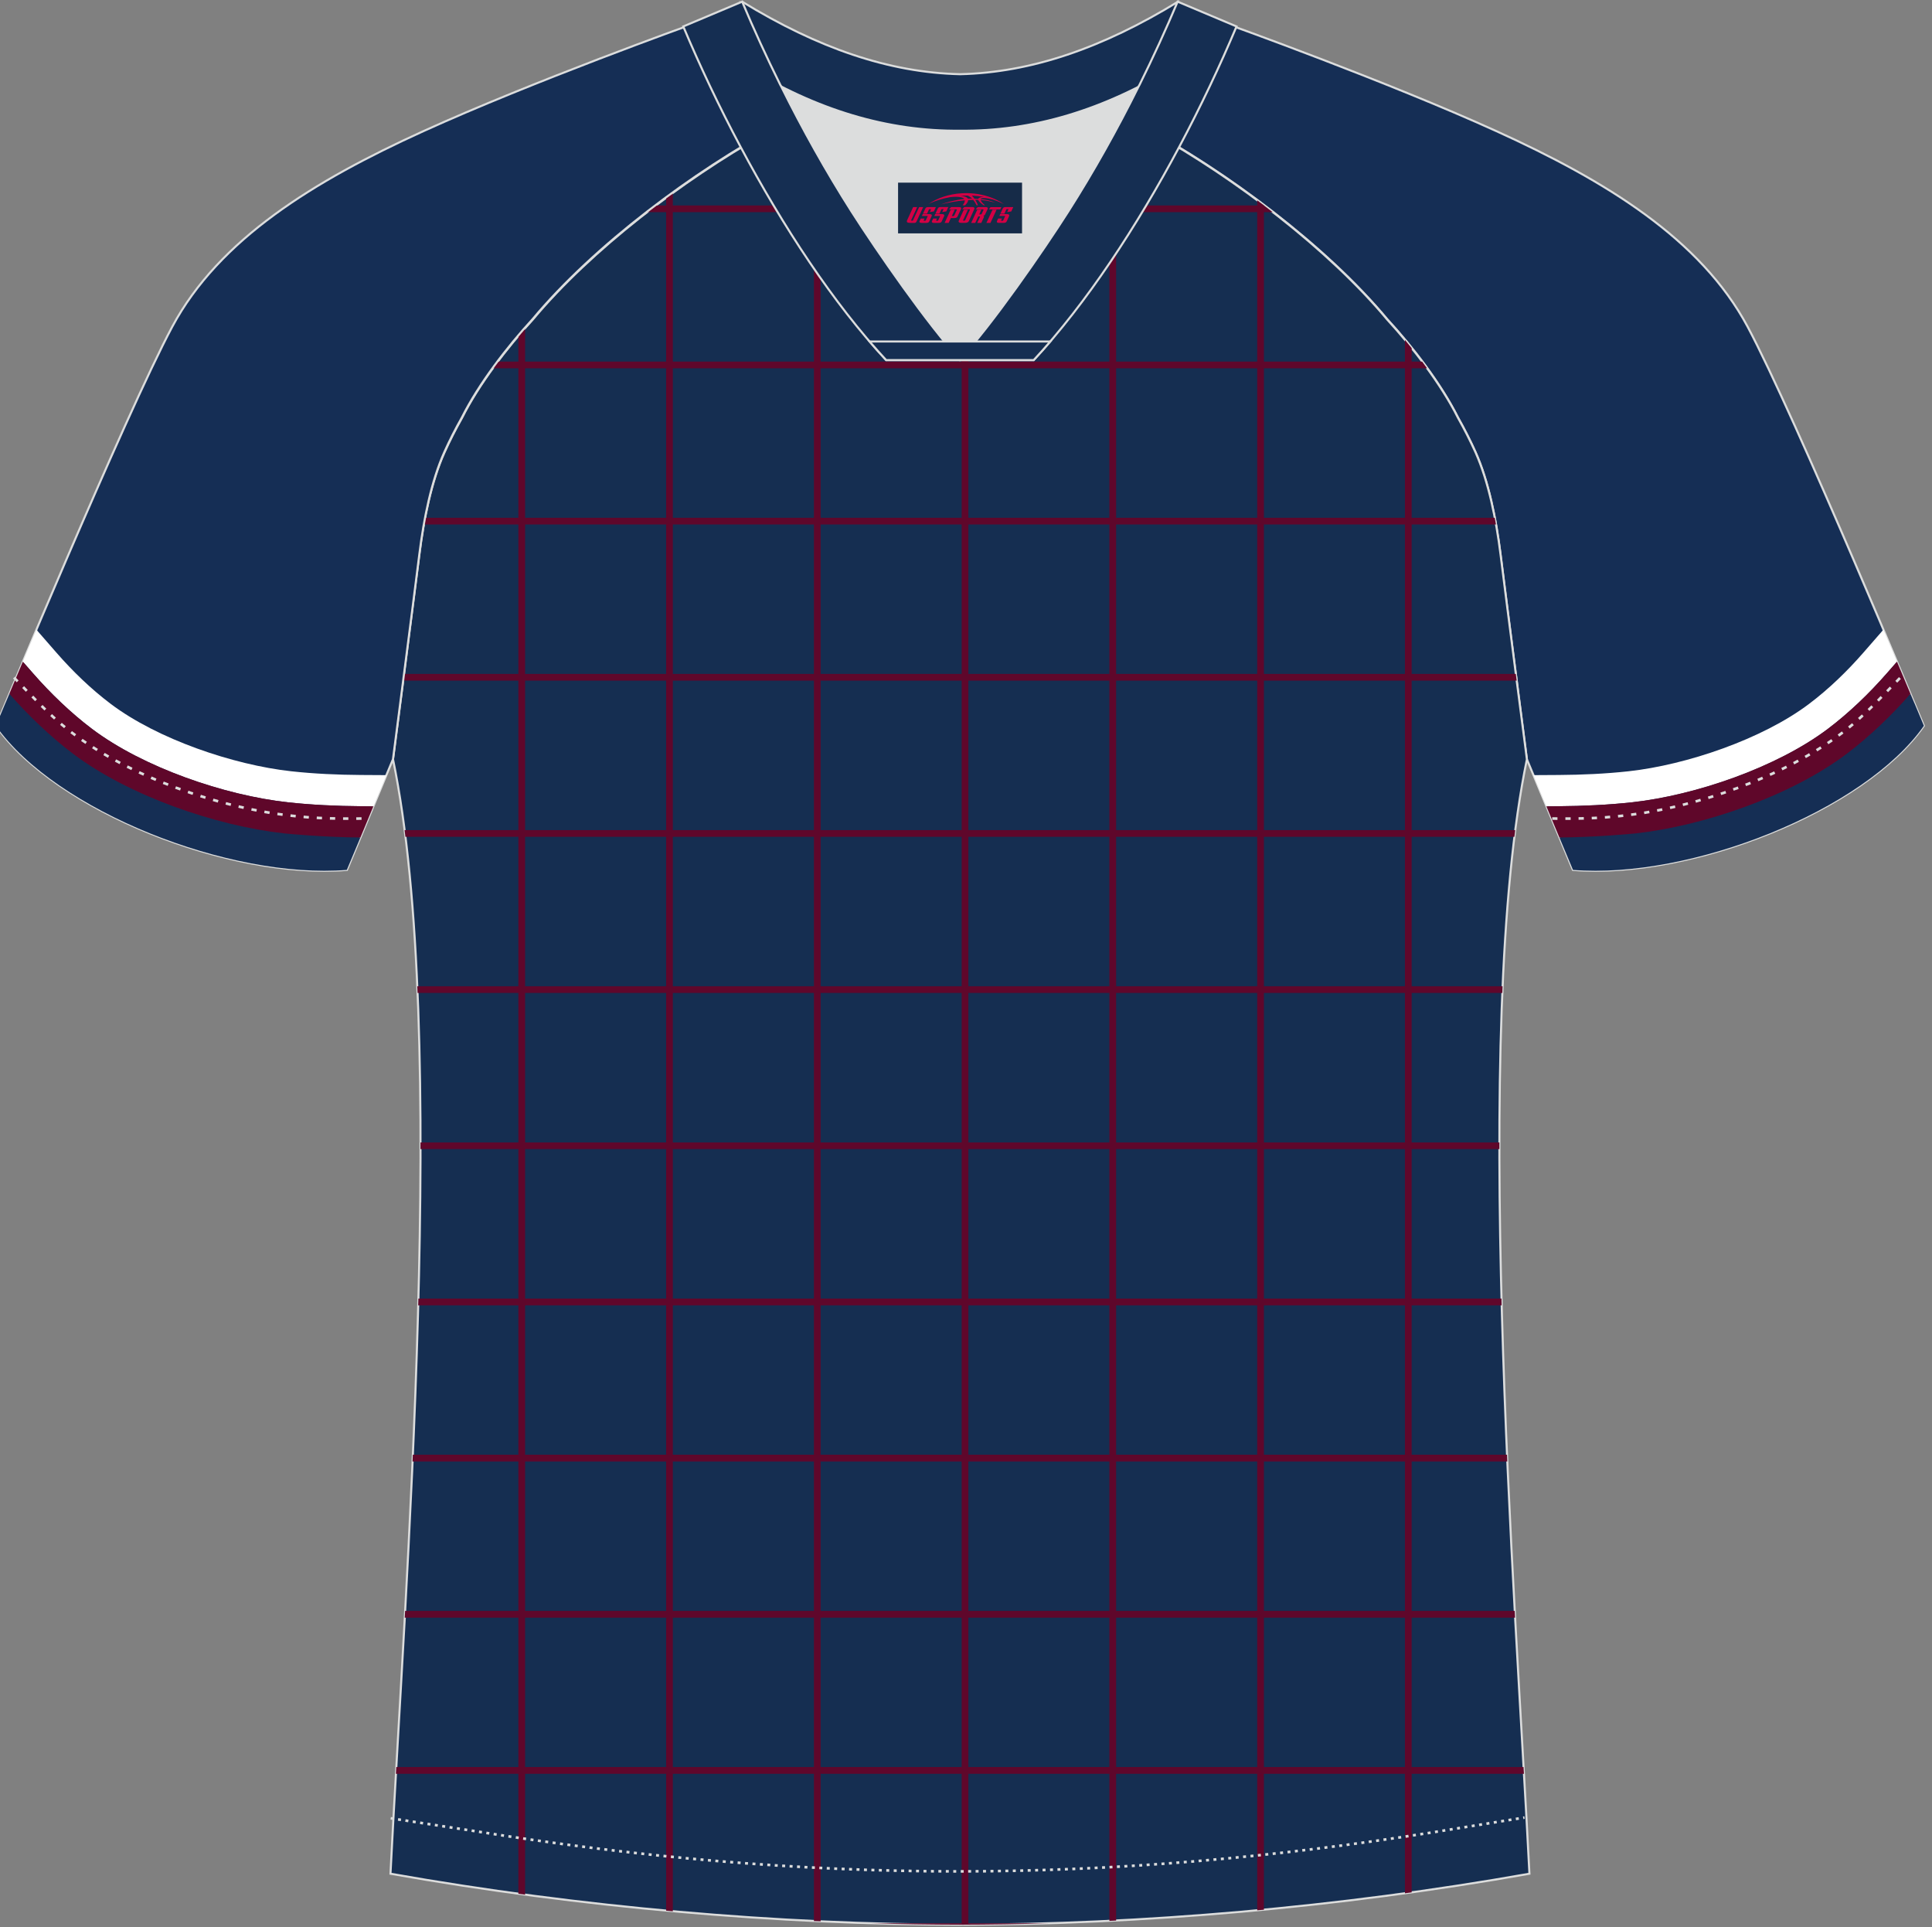 <?xml version="1.0" encoding="utf-8"?>
<!-- Generator: Adobe Illustrator 19.0.0, SVG Export Plug-In . SVG Version: 6.00 Build 0)  -->
<svg xmlns="http://www.w3.org/2000/svg" xmlns:xlink="http://www.w3.org/1999/xlink" version="1.1" id="图层_1" x="0px" y="0px" width="374px" height="373px" viewBox="0 0 374 373" enable-background="new 0 0 374 373" xml:space="preserve">
<rect x="0" y="0" width="374" height="373" fill="#808080" stroke="none"/>
<g id="XMLID_20_">
	<path id="XMLID_122_" fill="#152E55" stroke="#DCDDDD" stroke-width="0.4" stroke-miterlimit="22.926" d="M220.92,24.33   c7.08-5.95,12.46-12.55,16.99-19.55c0,0,30.63,10.99,51.78,20.61c21.15,9.61,39.54,20.88,48.62,37.85   c9.08,16.97,34.11,77.23,34.11,77.23c-11.56,16.47-45.25,29.73-67.93,27.89l-8.91-21.4c0,0-3.8-29.24-5.12-39.81   c-0.85-6.78-2.31-14.06-4.84-19.68c-1.01-2.25-2.15-4.48-3.4-6.7c-3.26-6.51-8.77-13.67-13.7-19.02   C256.64,47.5,237.28,33.07,220.92,24.33z"/>
	<path id="XMLID_121_" fill="#152E54" d="M301.87,162.08c7.01-0.05,13.97-0.71,14.73-0.79c13.34-1.46,30.15-7.3,40.88-15.4   c4.39-3.31,8.77-7.53,12.34-11.61c0.23,0.56,0.46,1.1,0.69,1.63c0.02,0.06,0.06,0.12,0.09,0.18c1.16,2.76,1.83,4.38,1.83,4.38   c-11.56,16.47-45.25,29.73-67.93,27.89L301.87,162.08z"/>
	<path id="XMLID_120_" fill="#FFFFFF" d="M367.22,128.07l-1.96,2.24c-3.38,3.87-7.32,7.66-11.42,10.76   c-9.89,7.46-25.64,12.87-37.9,14.21c-4.57,0.5-9.52,0.73-14.11,0.76l-2.48,0.02l-2.51-6.04l4.95-0.03   c4.49-0.03,9.02-0.23,13.49-0.72c11.2-1.23,25.88-6.22,34.91-13.03c3.82-2.88,7.37-6.31,10.51-9.91l3.89-4.46   C365.53,124.07,366.41,126.15,367.22,128.07z"/>
	<path id="XMLID_119_" fill="#5F072A" d="M365.26,130.3l1.96-2.24c1.36,3.23,2.52,5.98,3.39,8.07l0,0c-0.04-0.07-0.07-0.14-0.1-0.21   l-0.69-1.63c-3.56,4.08-7.95,8.3-12.34,11.61c-10.73,8.09-27.54,13.93-40.88,15.4c-0.76,0.08-7.72,0.74-14.73,0.79l-2.52-6.04   l2.48-0.02c4.59-0.03,9.54-0.25,14.11-0.76c12.26-1.35,28.01-6.76,37.9-14.21C357.94,137.97,361.88,134.17,365.26,130.3z"/>
	<path id="XMLID_118_" fill="#152E51" stroke="#DCDDDD" stroke-width="0.4" stroke-miterlimit="22.926" d="M290.47,107.27   c1.27,10.18,4.85,37.71,5.11,39.69c-10.86,52.55-2.19,162.18,0.49,215.68c-36.81,6.53-75.42,9.83-110.24,9.86   c-34.82-0.03-73.43-3.33-110.24-9.86c2.68-53.5,11.35-163.13,0.49-215.68c0.26-1.98,3.83-29.51,5.11-39.69   c0.85-6.78,2.31-14.06,4.84-19.68c1.01-2.25,2.15-4.48,3.4-6.7c3.26-6.52,8.77-13.67,13.69-19.02   c11.2-13.44,29.03-27.03,44.74-35.87c0.96-0.54-1.02-15.4-0.07-15.91c3.94,3.32,25.19,3.25,30.33,6.12l-2.65,0.68   c6.1,2.82,12.98,4.24,19.71,4.26c6.73-0.02-2.73-1.43,3.36-4.26l5.69-2.51c5.14-2.86,16.2-2.27,20.14-5.59   c0.73,0.39-1.96,16.43-1.22,16.84c15.87,8.82,34.04,22.6,45.4,36.23c4.92,5.36,10.44,12.5,13.7,19.02c1.25,2.22,2.39,4.46,3.4,6.7   C288.16,93.22,289.62,100.5,290.47,107.27z"/>
	<g id="XMLID_95_">
		<path id="XMLID_117_" fill="#5F072B" d="M100.35,366.52v-23.87v-30.23V282.2v-30.22v-30.23v-30.22V161.3v-30.23v-30.22V70.63    v-5.64c0.43-0.51,0.87-1.01,1.3-1.5v7.14v30.22v30.22v30.23v30.23v30.22v30.22v30.23v30.22v30.23v24.05L100.35,366.52z"/>
		<path id="XMLID_116_" fill="#5F072B" d="M128.95,369.79v-27.13v-30.23V282.2v-30.22v-30.23v-30.22V161.3v-30.23v-30.22V70.63    V40.41v-2.14c0.43-0.32,0.87-0.63,1.3-0.95v3.09v30.23v30.22v30.22v30.23v30.23v30.22v30.23v30.23v30.22v30.23v27.25    L128.95,369.79z"/>
		<path id="XMLID_115_" fill="#5F072B" d="M157.56,371.8v-29.15v-30.23V282.2v-30.22v-30.23v-30.22V161.3v-30.23v-30.22V70.63V40.41    v-27.7c0.43,0.06,0.86,0.12,1.3,0.17v27.52v30.23v30.22v30.22v30.23v30.23v30.22v30.22v30.23v30.22v30.23v29.21L157.56,371.8z"/>
		<path id="XMLID_114_" fill="#5F072B" d="M186.16,372.51v-29.85v-30.23V282.2v-30.22v-30.23v-30.22V161.3v-30.23v-30.22V70.63    V40.41V20.3c0.43,0.08,0.87,0.16,1.3,0.23v19.88v30.23v30.22v30.22v30.23v30.23v30.22v30.22v30.23v30.22v30.23v29.85    L186.16,372.51z"/>
		<path id="XMLID_113_" fill="#5F072B" d="M214.76,371.77v-29.11v-30.23V282.2v-30.22v-30.23v-30.22V161.3v-30.23v-30.22V70.63    V40.41V11.76c0.43-0.07,0.87-0.14,1.3-0.21v28.86v30.23v30.22v30.22v30.23v30.23v30.22v30.23v30.22v30.22v30.23v29.05    L214.76,371.77z"/>
		<path id="XMLID_112_" fill="#5F072B" d="M243.37,369.72v-27.07v-30.23V282.2v-30.22v-30.23v-30.22V161.3v-30.23v-30.22V70.63    V40.41v-1.64c0.43,0.32,0.87,0.65,1.3,0.97v0.67v30.23v30.22v30.22v30.23v30.23v30.22v30.23v30.22v30.22v30.23v26.95    L243.37,369.72z"/>
		<path id="XMLID_111_" fill="#5F072B" d="M271.97,366.43v-23.77v-30.23V282.2v-30.22v-30.23v-30.22V161.3v-30.23v-30.22V70.63    v-4.84c0.43,0.52,0.87,1.05,1.3,1.59v3.25v30.22v30.22v30.23v30.23v30.22v30.22v30.23v30.22v30.23v23.6L271.97,366.43z"/>
		<path id="XMLID_110_" fill="#5F072B" d="M168.41,372.23h18.4h16.43c-5.89,0.18-11.7,0.27-17.41,0.28    C180.11,372.5,174.3,372.41,168.41,372.23z"/>
		<polygon id="XMLID_109_" fill="#5F072B" points="76.71,342 101,342 129.6,342 158.21,342 186.81,342 215.41,342 244.02,342     272.62,342 294.93,342 295.01,343.3 272.62,343.3 244.02,343.3 215.41,343.3 186.81,343.3 158.21,343.3 129.6,343.3 101,343.3     76.64,343.3   "/>
		<polygon id="XMLID_108_" fill="#5F072B" points="78.42,311.78 101,311.78 129.6,311.78 158.21,311.78 186.81,311.78     215.41,311.78 244.02,311.78 272.62,311.78 293.22,311.78 293.29,313.08 272.62,313.08 244.02,313.08 215.41,313.08     186.81,313.08 158.21,313.08 129.6,313.08 101,313.08 78.35,313.08   "/>
		<polygon id="XMLID_107_" fill="#5F072B" points="79.92,281.55 101,281.55 129.6,281.55 158.21,281.55 186.81,281.55     215.41,281.55 244.02,281.55 272.62,281.55 291.73,281.55 291.78,282.85 272.62,282.85 244.02,282.85 215.41,282.85     186.81,282.85 158.21,282.85 129.6,282.85 101,282.85 79.86,282.85   "/>
		<polygon id="XMLID_106_" fill="#5F072B" points="80.99,251.33 101,251.33 129.6,251.33 158.21,251.33 186.81,251.33     215.41,251.33 244.02,251.33 272.62,251.33 290.66,251.33 290.69,252.63 272.62,252.63 244.02,252.63 215.41,252.63     186.81,252.63 158.21,252.63 129.6,252.63 101,252.63 80.95,252.63   "/>
		<polygon id="XMLID_105_" fill="#5F072B" points="81.4,221.11 101,221.11 129.6,221.11 158.21,221.11 186.81,221.11 215.41,221.11     244.02,221.11 272.62,221.11 290.25,221.11 290.25,222.4 272.62,222.4 244.02,222.4 215.41,222.4 186.81,222.4 158.21,222.4     129.6,222.4 101,222.4 81.39,222.4   "/>
		<polygon id="XMLID_104_" fill="#5F072B" points="80.77,190.88 101,190.88 129.6,190.88 158.21,190.88 186.81,190.88     215.41,190.88 244.02,190.88 272.62,190.88 290.87,190.88 290.82,192.18 272.62,192.18 244.02,192.18 215.41,192.18     186.81,192.18 158.21,192.18 129.6,192.18 101,192.18 80.83,192.18   "/>
		<path id="XMLID_103_" fill="#5F072B" d="M78.32,160.66H101h28.6h28.6h28.6h28.6h28.6h28.61h20.71c-0.06,0.43-0.11,0.87-0.16,1.3    h-20.54h-28.61h-28.6h-28.6h-28.6h-28.6H101H78.48C78.42,161.52,78.37,161.09,78.32,160.66z"/>
		<polygon id="XMLID_102_" fill="#5F072B" points="78.21,130.43 101,130.43 129.6,130.43 158.21,130.43 186.81,130.43     215.41,130.43 244.02,130.43 272.62,130.43 293.43,130.43 293.6,131.73 272.62,131.73 244.02,131.73 215.41,131.73 186.81,131.73     158.21,131.73 129.6,131.73 101,131.73 78.04,131.73   "/>
		<path id="XMLID_101_" fill="#5F072B" d="M82.28,100.21H101h28.6h28.6h28.6h28.6h28.6h28.61h16.74c0.08,0.43,0.16,0.87,0.24,1.3    h-16.98h-28.61h-28.6h-28.6h-28.6h-28.6H101H82.04C82.12,101.07,82.2,100.64,82.28,100.21z"/>
		<path id="XMLID_100_" fill="#5F072B" d="M96.35,69.98H101h28.6h28.6h28.6h28.6h28.6h28.61h2.68c0.32,0.43,0.64,0.86,0.96,1.3    h-3.64h-28.61h-28.6h-28.6h-28.6h-28.6H101h-5.61C95.7,70.85,96.02,70.41,96.35,69.98z"/>
		<path id="XMLID_99_" fill="#5F072B" d="M126.96,39.76h2.64h28.6h28.6h28.6h28.6h0.67c0.57,0.43,1.13,0.86,1.7,1.3h-2.37h-28.6    h-28.6h-28.6h-28.6h-4.34C125.82,40.62,126.39,40.19,126.96,39.76z"/>
		<path id="XMLID_96_" fill="#5F072B" d="M223.26,9.54h1.22c0,0.34-0.02,0.78-0.06,1.3h-4.8C221.02,10.5,222.26,10.08,223.26,9.54    L223.26,9.54z M149.03,10.83h-1.48c0.04-0.41,0.11-0.67,0.22-0.73C148.09,10.37,148.51,10.61,149.03,10.83z"/>
	</g>
	<path id="XMLID_94_" fill="#152E55" stroke="#DCDDDD" stroke-width="0.4" stroke-miterlimit="22.926" d="M150.72,24.33   c-7.08-5.95-12.46-12.55-16.99-19.55c0,0-30.63,10.99-51.78,20.61C60.8,35,42.42,46.27,33.34,63.24   c-9.08,16.97-34.11,77.23-34.11,77.23c11.56,16.47,45.26,29.73,67.93,27.89l8.91-21.4c0,0,3.8-29.24,5.12-39.81   c0.85-6.78,2.31-14.06,4.84-19.68c1.01-2.25,2.15-4.48,3.4-6.7c3.26-6.51,8.77-13.67,13.69-19.02   C115,47.5,134.36,33.07,150.72,24.33z"/>
	<path id="XMLID_93_" fill="#152E54" d="M69.77,162.08c-7.01-0.05-13.97-0.71-14.73-0.79c-13.34-1.46-30.15-7.3-40.88-15.4   c-4.39-3.31-8.78-7.53-12.34-11.61c-0.24,0.56-0.46,1.1-0.69,1.63c-0.02,0.06-0.06,0.12-0.09,0.18c-1.16,2.76-1.83,4.38-1.83,4.38   c11.56,16.47,45.26,29.73,67.93,27.89L69.77,162.08z"/>
	<path id="XMLID_92_" fill="#FFFFFF" d="M4.43,128.07l1.96,2.24c3.38,3.87,7.32,7.66,11.42,10.76c9.89,7.46,25.63,12.87,37.9,14.21   c4.57,0.5,9.52,0.73,14.11,0.76l2.47,0.02l2.51-6.04l-4.95-0.03c-4.49-0.03-9.03-0.23-13.49-0.72   c-11.19-1.23-25.88-6.22-34.91-13.03c-3.82-2.88-7.37-6.31-10.51-9.91l-3.89-4.46C6.11,124.07,5.23,126.15,4.43,128.07z"/>
	<path id="XMLID_91_" fill="#5F072A" d="M6.38,130.3l-1.96-2.24c-1.36,3.23-2.52,5.98-3.39,8.07v0c0.04-0.07,0.07-0.14,0.1-0.21   l0.69-1.63c3.56,4.08,7.95,8.3,12.34,11.61c10.73,8.09,27.54,13.93,40.88,15.4c0.76,0.08,7.72,0.74,14.73,0.79l2.51-6.04   l-2.47-0.02c-4.59-0.03-9.53-0.25-14.11-0.76c-12.26-1.35-28.01-6.76-37.9-14.21C13.7,137.97,9.76,134.17,6.38,130.3z"/>
	
		<path id="XMLID_90_" fill="none" stroke="#DCDDDD" stroke-width="0.51" stroke-miterlimit="22.926" stroke-dasharray="1.02,1.531" d="   M2.71,131.14c2.92,3.02,6.08,6.41,9.26,9.1c10.32,8.74,27.36,15.21,41.61,17.27c5.61,0.82,10.34,0.99,16.71,0.91"/>
	
		<path id="XMLID_89_" fill="none" stroke="#DCDDDD" stroke-width="0.51" stroke-miterlimit="22.926" stroke-dasharray="0.576,0.865" d="   M75.63,351.91c1.31,0.21,15.14,2.3,16.45,2.51c30.89,4.95,61.95,7.77,93.3,7.77c30.85,0,61.41-2.73,91.81-7.53   c1.8-0.28,16.13-2.59,17.93-2.89"/>
	
		<path id="XMLID_88_" fill="none" stroke="#DCDDDD" stroke-width="0.51" stroke-miterlimit="22.926" stroke-dasharray="1.02,1.531" d="   M367.79,131.22c-2.9,3-6.04,6.35-9.19,9.02c-10.32,8.74-27.36,15.21-41.6,17.27c-5.61,0.82-10.34,0.99-16.71,0.91"/>
	<path id="XMLID_87_" fill="#152E52" stroke="#DCDDDD" stroke-width="0.4" stroke-miterlimit="22.926" d="M144.36,12.88   c13.69,8.44,27.53,12.57,41.51,12.42c13.98,0.15,27.82-3.98,41.51-12.42c1.75-6.97,0.68-12.56,0.68-12.56   c-14.63,8.96-28.42,13.72-42.2,14.04c-13.77-0.31-27.57-5.07-42.2-14.04C143.67,0.32,142.6,5.92,144.36,12.88z"/>
	<path id="XMLID_86_" fill="#DCDDDD" d="M217.04,18.43c-10.31,4.7-20.7,6.99-31.17,6.88c-10.47,0.11-20.86-2.17-31.17-6.88   c-1.16-0.53-2.32-1.09-3.48-1.68c4.1,8.24,8.69,16.46,13.6,24.17c4.88,7.67,14.79,21.97,21.04,28.72l-0.04,0.06   c6.25-6.75,16.16-21.05,21.04-28.72c4.91-7.71,9.5-15.93,13.6-24.17l0.02-0.04C219.34,17.35,218.19,17.9,217.04,18.43z"/>
	<path id="XMLID_85_" fill="#152E52" stroke="#DCDDDD" stroke-width="0.4" stroke-miterlimit="22.926" d="M151.04,16.4   c-2.68-5.4-5.15-10.81-7.37-16.08l-11.4,4.8c3.2,7.6,6.93,15.5,11.06,23.25c8.22,15.44,17.99,30.33,28.21,41.32h14.29l0.04-0.06   c-6.25-6.75-16.15-21.05-21.04-28.72c-4.91-7.71-9.5-15.93-13.6-24.17C151.16,16.63,151.1,16.51,151.04,16.4z"/>
	<path id="XMLID_84_" fill="#152E52" stroke="#DCDDDD" stroke-width="0.4" stroke-miterlimit="22.926" d="M220.6,16.4   c2.68-5.4,5.15-10.81,7.37-16.08l11.4,4.8c-3.2,7.6-6.93,15.5-11.06,23.25c-8.22,15.44-18,30.33-28.21,41.32h-14.29l-0.04-0.06   c6.25-6.75,16.16-21.05,21.04-28.72c4.91-7.71,9.5-15.93,13.6-24.17C220.48,16.63,220.54,16.51,220.6,16.4z"/>
	<path id="XMLID_83_" fill="#152E52" stroke="#DCDDDD" stroke-width="0.4" stroke-miterlimit="22.926" d="M185.82,69.69h14.29   c1.08-1.16,2.15-2.36,3.21-3.6h-14.38h-0.09h-6.05h-14.47c1.07,1.24,2.14,2.44,3.21,3.6H185.82z"/>
	
</g>
<g id="tag_logo">
	<rect y="35.35" fill="#162B48" width="24" height="9.818" x="173.85"/>
	<g>
		<path fill="#D30044" d="M189.81,38.54l0.005-0.011c0.131-0.311,1.085-0.262,2.351,0.071c0.715,0.24,1.44,0.54,2.193,0.9    c-0.218-0.147-0.447-0.289-0.682-0.42l0.011,0.005l-0.011-0.005c-1.478-0.845-3.218-1.418-5.1-1.62    c-1.282-0.115-1.658-0.082-2.411-0.055c-2.449,0.142-4.68,0.905-6.458,2.095c1.26-0.638,2.722-1.075,4.195-1.336    c1.467-0.18,2.476-0.033,2.771,0.344c-1.691,0.175-3.469,0.633-4.555,1.075c1.156-0.338,2.967-0.665,4.647-0.813    c0.016,0.251-0.115,0.567-0.415,0.96h0.475c0.376-0.382,0.584-0.725,0.595-1.004c0.333-0.022,0.66-0.033,0.971-0.033    C188.64,38.98,188.85,39.33,189.05,39.72h0.262c-0.125-0.344-0.295-0.687-0.518-1.036c0.207,0,0.393,0.005,0.567,0.011    c0.104,0.267,0.496,0.66,1.058,1.025h0.245c-0.442-0.365-0.753-0.753-0.835-1.004c1.047,0.065,1.696,0.224,2.885,0.513    C191.63,38.8,190.89,38.63,189.81,38.54z M187.37,38.45c-0.164-0.295-0.655-0.485-1.402-0.551    c0.464-0.033,0.922-0.055,1.364-0.055c0.311,0.147,0.589,0.344,0.84,0.589C187.91,38.43,187.64,38.44,187.37,38.45z M189.35,38.5c-0.224-0.016-0.458-0.027-0.715-0.044c-0.147-0.202-0.311-0.398-0.502-0.6c0.082,0,0.164,0.005,0.24,0.011    c0.72,0.033,1.429,0.125,2.138,0.273C189.84,38.1,189.46,38.26,189.35,38.5z"/>
		<path fill="#D30044" d="M176.77,40.08L175.6,42.63C175.42,43,175.69,43.14,176.17,43.14l0.873,0.005    c0.115,0,0.251-0.049,0.327-0.175l1.342-2.891H177.93L176.71,42.71H176.54c-0.147,0-0.185-0.033-0.147-0.125l1.156-2.504H176.77L176.77,40.08z M178.63,41.43h1.271c0.36,0,0.584,0.125,0.442,0.425L179.87,42.89C179.77,43.11,179.5,43.14,179.27,43.14H178.35c-0.267,0-0.442-0.136-0.349-0.333l0.235-0.513h0.742L178.8,42.67C178.78,42.72,178.82,42.73,178.88,42.73h0.18    c0.082,0,0.125-0.016,0.147-0.071l0.376-0.813c0.011-0.022,0.011-0.044-0.055-0.044H178.46L178.63,41.43L178.63,41.43z M179.45,41.36h-0.78l0.475-1.025c0.098-0.218,0.338-0.256,0.578-0.256H181.17L180.78,40.92L180,41.04l0.262-0.562H179.97c-0.082,0-0.12,0.016-0.147,0.071L179.45,41.36L179.45,41.36z M181.04,41.43L180.87,41.8h1.069c0.06,0,0.06,0.016,0.049,0.044    L181.61,42.66C181.59,42.71,181.55,42.73,181.47,42.73H181.29c-0.055,0-0.104-0.011-0.082-0.06l0.175-0.376H180.64L180.41,42.81C180.31,43,180.49,43.14,180.76,43.14h0.916c0.24,0,0.502-0.033,0.605-0.251l0.475-1.031c0.142-0.3-0.082-0.425-0.442-0.425H181.04L181.04,41.43z M181.85,41.36l0.371-0.818c0.022-0.055,0.06-0.071,0.147-0.071h0.295L182.4,41.03l0.791-0.115l0.387-0.845H182.13c-0.24,0-0.48,0.038-0.578,0.256L181.08,41.36L181.85,41.36L181.85,41.36z M184.25,41.82h0.278c0.087,0,0.153-0.022,0.202-0.115    l0.496-1.075c0.033-0.076-0.011-0.12-0.125-0.12H183.7l0.431-0.431h1.522c0.355,0,0.485,0.153,0.393,0.355l-0.676,1.445    c-0.06,0.125-0.175,0.333-0.644,0.327l-0.649-0.005L183.64,43.14H182.86l1.178-2.558h0.785L184.25,41.82L184.25,41.82z     M186.84,42.63c-0.022,0.049-0.06,0.076-0.142,0.076h-0.191c-0.082,0-0.109-0.027-0.082-0.076l0.944-2.051h-0.785l-0.987,2.138    c-0.125,0.273,0.115,0.415,0.453,0.415h0.72c0.327,0,0.649-0.071,0.769-0.322l1.085-2.384c0.093-0.202-0.06-0.355-0.415-0.355    h-1.533l-0.431,0.431h1.38c0.115,0,0.164,0.033,0.131,0.104L186.84,42.63L186.84,42.63z M189.56,41.5h0.278    c0.087,0,0.158-0.022,0.202-0.115l0.344-0.753c0.033-0.076-0.011-0.12-0.125-0.12h-1.402l0.425-0.431h1.527    c0.355,0,0.485,0.153,0.393,0.355l-0.529,1.124c-0.044,0.093-0.147,0.18-0.393,0.18c0.224,0.011,0.256,0.158,0.175,0.327    l-0.496,1.075h-0.785l0.54-1.167c0.022-0.055-0.005-0.087-0.104-0.087h-0.235L188.79,43.14h-0.785l1.178-2.558h0.785L189.56,41.5L189.56,41.5z M192.13,40.59L190.95,43.14h0.785l1.184-2.558H192.13L192.13,40.59z M193.64,40.52l0.202-0.431h-2.1l-0.295,0.431    H193.64L193.64,40.52z M193.62,41.43h1.271c0.36,0,0.584,0.125,0.442,0.425l-0.475,1.031c-0.104,0.218-0.371,0.251-0.605,0.251    h-0.916c-0.267,0-0.442-0.136-0.349-0.333l0.235-0.513h0.742L193.79,42.67c-0.022,0.049,0.022,0.06,0.082,0.06h0.18    c0.082,0,0.125-0.016,0.147-0.071l0.376-0.813c0.011-0.022,0.011-0.044-0.049-0.044h-1.069L193.62,41.43L193.62,41.43z     M194.43,41.36H193.65l0.475-1.025c0.098-0.218,0.338-0.256,0.578-0.256h1.451l-0.387,0.845l-0.791,0.115l0.262-0.562h-0.295    c-0.082,0-0.12,0.016-0.147,0.071L194.43,41.36z"/>
	</g>
</g>
</svg>